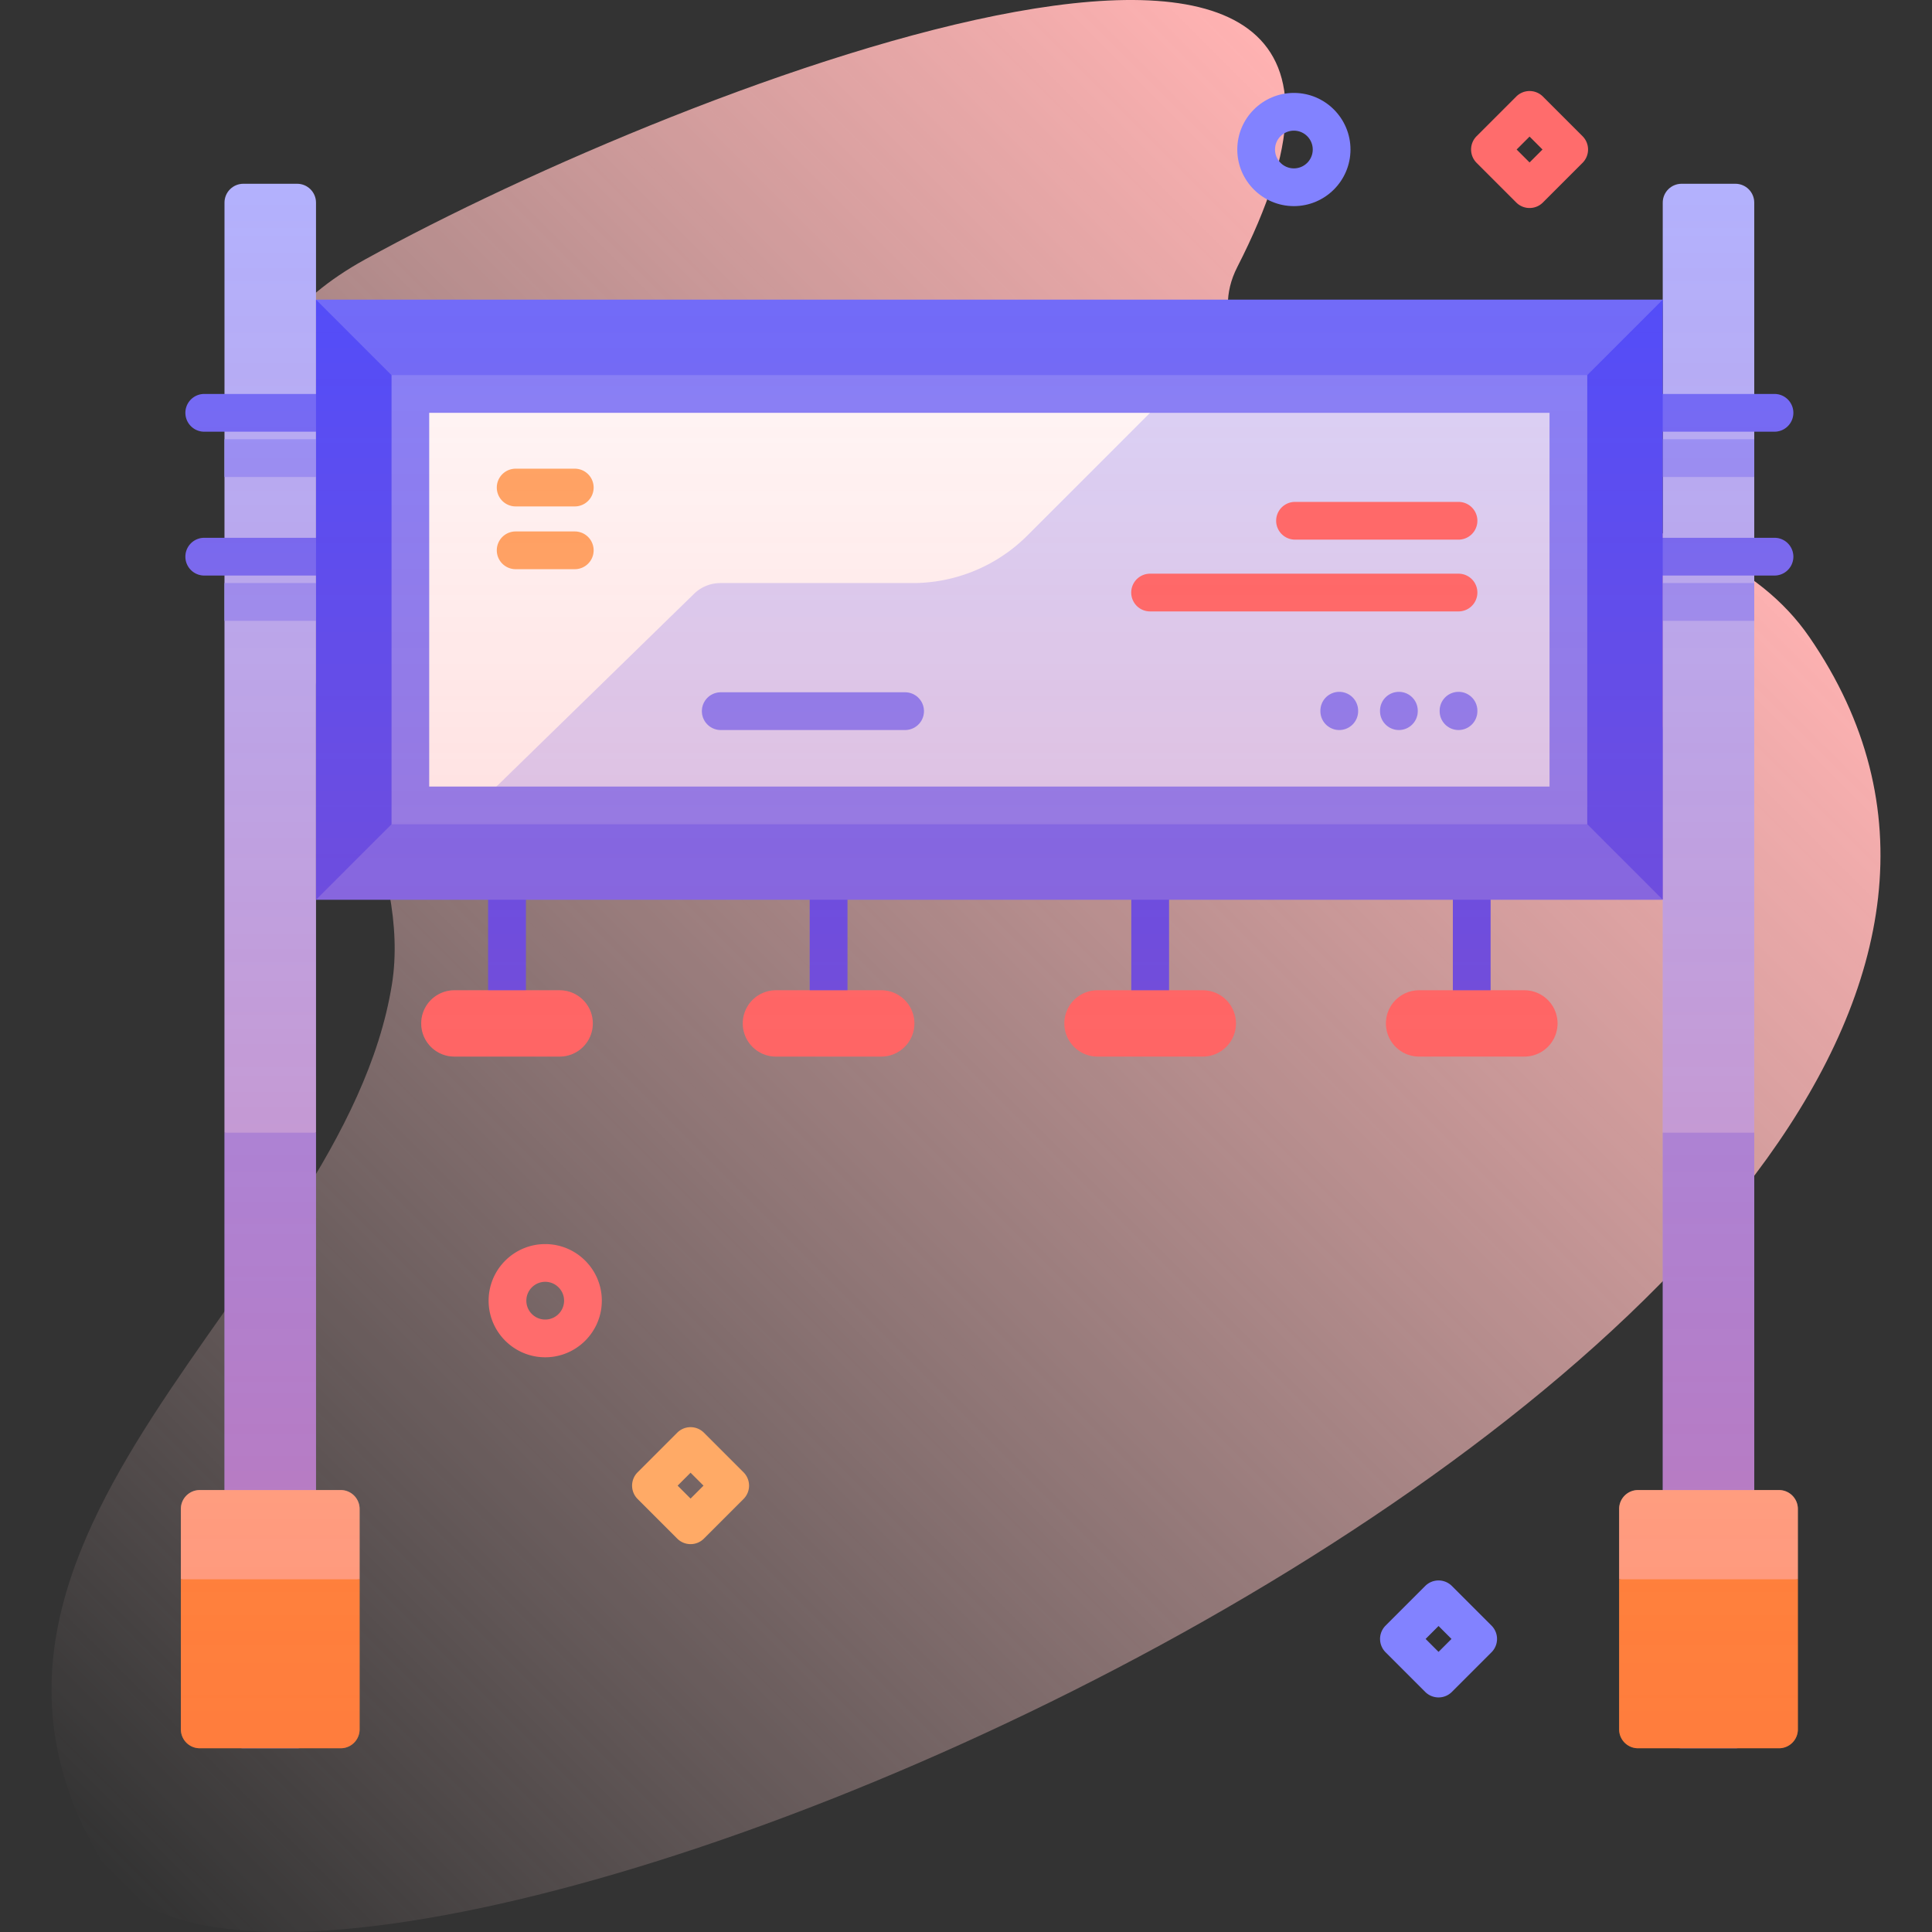<?xml version="1.0" encoding="UTF-8"?> <svg xmlns="http://www.w3.org/2000/svg" xmlns:xlink="http://www.w3.org/1999/xlink" version="1.1" width="512" height="512" x="0" y="0" viewBox="0 0 512 512" style="enable-background:new 0 0 512 512" xml:space="preserve"><rect x="0" y="0" width="512" height="512" fill="#333333" stroke="none"/><g><linearGradient id="a" x1="1.257" x2="397.041" y1="469.324" y2="73.539" gradientUnits="userSpaceOnUse"><stop offset="0" stop-color="#ffd8d8" stop-opacity="0"></stop><stop offset=".998" stop-color="#ffb2b2"></stop></linearGradient><linearGradient id="b" x1="262.194" x2="262.194" y1="468.144" y2="39.627" gradientUnits="userSpaceOnUse"><stop offset="0" stop-color="#ff4d4d" stop-opacity=".4"></stop><stop offset=".146" stop-color="#ff4d4d" stop-opacity=".342"></stop><stop offset="1" stop-color="#ff4d4d" stop-opacity="0"></stop></linearGradient><path fill="url(#a)" d="M479.509 168.846c-27.361-39.783-94.787-32.753-137.51-62.55-12.395-8.645-21.123-21.802-14.096-35.544 67.025-131.079-146.616-48.594-231.066-2.045C17.17 112.62 113.846 198.818 103.86 260.9 90.895 341.5-27.082 407.306 28.406 495.624c49.945 79.495 574.892-146.79 451.103-326.778z" opacity="1" data-original="url(#a)"></path><path fill="#4d4dff" d="M134.364 267.436a5 5 0 0 1-5-5v-24a5 5 0 1 1 10 0v24a5 5 0 0 1-5 5zM219.584 267.436a5 5 0 0 1-5-5v-24a5 5 0 1 1 10 0v24a5 5 0 0 1-5 5zM304.804 267.436a5 5 0 0 1-5-5v-24a5 5 0 1 1 10 0v24a5 5 0 0 1-5 5zM390.023 267.436a5 5 0 0 1-5-5v-24a5 5 0 1 1 10 0v24a5 5 0 0 1-5 5z" opacity="1" data-original="#4d4dff"></path><path fill="#6c6cff" d="M440.644 238.436h-356.9l3-79.517-3-79.516h356.9l-3 79.516 3 34.544z" opacity="1" data-original="#6c6cff"></path><path fill="#8282ff" d="M420.644 99.403v119.033h-316.9V99.403z" opacity="1" data-original="#8282ff"></path><path fill="#d8d8ff" d="M410.64 109.4v99.04H131.56l45.447-67.433h71.449L304.78 109.4z" opacity="1" data-original="#d8d8ff"></path><path fill="#ffffff" d="m304.784 109.4-32.516 32.516a43.034 43.034 0 0 1-30.429 12.604h-50.925c-2.61 0-5.12 1.02-6.98 2.84l-52.37 51.08h-17.82V109.4z" opacity="1" data-original="#ffffff"></path><path fill="#b2b2ff" d="M83.744 53.7v246.469l-12.125 3-12.125-3V53.7c0-2.76 2.23-5 5-5h14.25c2.76 0 5 2.24 5 5z" opacity="1" data-original="#b2b2ff"></path><path fill="#6c6cff" d="M83.744 114.403H54.129a5 5 0 1 1 0-10h29.615a5 5 0 1 1 0 10zM83.744 152.523H54.129a5 5 0 1 1 0-10h29.615a5 5 0 1 1 0 10z" opacity="1" data-original="#6c6cff"></path><path fill="#9393ff" d="M59.494 116.4h24.25v10h-24.25zM59.494 154.52h24.25v10h-24.25zM78.744 463.302H64.49a5 5 0 0 1-5-5V300.169h24.254v158.132a5 5 0 0 1-5 5.001z" opacity="1" data-original="#9393ff"></path><path fill="#ffc498" d="m95.298 418.532-23.68 3-23.683-3v-18.651a5 5 0 0 1 5-5h37.363a5 5 0 0 1 5 5z" opacity="1" data-original="#ffc498"></path><path fill="#ff9c33" d="M90.298 463.302H52.936a5 5 0 0 1-5-5v-39.77h47.363v39.77a5.001 5.001 0 0 1-5.001 5z" opacity="1" data-original="#ff9c33"></path><path fill="#b2b2ff" d="M464.894 53.7v246.469l-12.125 3-12.125-3V53.7c0-2.76 2.24-5 5-5h14.25c2.77 0 5 2.24 5 5z" opacity="1" data-original="#b2b2ff"></path><path fill="#9393ff" d="M440.644 116.4h24.25v10h-24.25zM440.644 154.52h24.25v10h-24.25zM459.898 463.302h-14.254a5 5 0 0 1-5-5V300.169h24.254v158.132a5 5 0 0 1-5 5.001z" opacity="1" data-original="#9393ff"></path><path fill="#ffc498" d="m476.452 418.532-23.683 3-23.68-3v-18.651a5 5 0 0 1 5-5h37.363a5 5 0 0 1 5 5z" opacity="1" data-original="#ffc498"></path><path fill="#ff9c33" d="M471.452 463.302h-37.363a5 5 0 0 1-5-5v-39.77h47.363v39.77a5 5 0 0 1-5 5z" opacity="1" data-original="#ff9c33"></path><path fill="#ff6c6c" d="M148.319 280H120.41a8.782 8.782 0 0 1 0-17.564h27.909a8.782 8.782 0 0 1 0 17.564zM233.538 280h-27.909a8.782 8.782 0 0 1 0-17.564h27.909a8.782 8.782 0 0 1 8.782 8.782 8.78 8.78 0 0 1-8.782 8.782zM318.758 280h-27.909a8.782 8.782 0 0 1 0-17.564h27.909a8.782 8.782 0 0 1 0 17.564zM403.978 280h-27.909a8.782 8.782 0 0 1 0-17.564h27.909a8.782 8.782 0 0 1 0 17.564z" opacity="1" data-original="#ff6c6c"></path><path fill="#6c6cff" d="M470.258 114.403h-29.614a5 5 0 1 1 0-10h29.614a5 5 0 1 1 0 10zM470.258 152.523h-29.614a5 5 0 1 1 0-10h29.614a5 5 0 1 1 0 10z" opacity="1" data-original="#6c6cff"></path><g fill="#4d4dff"><path d="m103.744 99.403-20-20v159.033l20-20zM420.644 99.403l20-20v159.033l-20-20z" fill="#4d4dff" opacity="1" data-original="#4d4dff"></path></g><path fill="#ff6c6c" d="M386.522 143.007h-43.328a5 5 0 1 1 0-10h43.328a5 5 0 1 1 0 10zM386.522 162.033h-81.738a5 5 0 1 1 0-10h81.738a5 5 0 1 1 0 10z" opacity="1" data-original="#ff6c6c"></path><path fill="#8282ff" d="M354.919 193.463a5 5 0 0 1-5-5v-.115a5 5 0 1 1 10 0v.115a5 5 0 0 1-5 5zM370.721 193.463a5 5 0 0 1-5-5v-.115a5 5 0 1 1 10 0v.115a5 5 0 0 1-5 5zM386.522 193.463a5 5 0 0 1-5-5v-.115a5 5 0 1 1 10 0v.115a5 5 0 0 1-5 5zM239.86 193.463h-48.854a5 5 0 1 1 0-10h48.854a5 5 0 1 1 0 10z" opacity="1" data-original="#8282ff"></path><path fill="#ffaa66" d="M152.321 150.84h-15.665a5 5 0 1 1 0-10h15.665a5 5 0 1 1 0 10zM152.321 134.207h-15.665a5 5 0 1 1 0-10h15.665a5 5 0 1 1 0 10z" opacity="1" data-original="#ffaa66"></path><path fill="url(#b)" d="M471.452 394.881h-6.558V152.523h5.364a5 5 0 1 0 0-10h-5.364v-28.121h5.364a5 5 0 1 0 0-10h-5.364V53.7c0-2.76-2.23-5-5-5h-14.25c-2.76 0-5 2.24-5 5v25.704-.001h-356.9V53.7c0-2.76-2.24-5-5-5h-14.25c-2.77 0-5 2.24-5 5v50.703h-5.365a5 5 0 1 0 0 10h5.365v28.121h-5.365a5 5 0 1 0 0 10h5.365v242.357h-6.558a5 5 0 0 0-5 5v58.421a5 5 0 0 0 5 5h37.363a5 5 0 0 0 5-5v-58.421a5 5 0 0 0-5-5h-6.554V238.436h45.62v24h-8.954a8.782 8.782 0 0 0 0 17.564h27.909a8.782 8.782 0 0 0 0-17.564h-8.955v-24h75.22v24h-8.955a8.782 8.782 0 0 0 0 17.564h27.909a8.782 8.782 0 0 0 0-17.564h-8.954v-24h75.22v24h-8.955a8.782 8.782 0 0 0 0 17.564h27.909a8.782 8.782 0 0 0 0-17.564h-8.954v-24h75.22v24h-8.955a8.782 8.782 0 0 0 0 17.564h27.909a8.782 8.782 0 0 0 0-17.564h-8.954v-24h45.62v-.001 156.446h-6.555a5 5 0 0 0-5 5v58.421a5 5 0 0 0 5 5h37.363a5 5 0 0 0 5-5v-58.421a5 5 0 0 0-5.001-5z" opacity="1" data-original="url(#b)"></path><path fill="#ffaa66" d="M183.009 409.211a4.983 4.983 0 0 1-3.535-1.464l-10.5-10.5a5 5 0 0 1 0-7.071l10.5-10.5a5 5 0 0 1 7.07 0l10.5 10.5a5 5 0 0 1 0 7.071l-10.5 10.5a4.984 4.984 0 0 1-3.535 1.464zm-3.429-15.5 3.429 3.429 3.429-3.429-3.429-3.429z" opacity="1" data-original="#ffaa66"></path><path fill="#8282ff" d="M381.23 449.835a4.983 4.983 0 0 1-3.535-1.464l-10.5-10.5a5 5 0 0 1 0-7.071l10.5-10.5a5 5 0 0 1 7.07 0l10.5 10.5a5 5 0 0 1 0 7.071l-10.5 10.5a4.981 4.981 0 0 1-3.535 1.464zm-3.428-15.5 3.429 3.429 3.429-3.429-3.429-3.429z" opacity="1" data-original="#8282ff"></path><path fill="#ff6c6c" d="M405.352 55.124a4.983 4.983 0 0 1-3.535-1.464l-10.5-10.5a5 5 0 0 1 0-7.071l10.5-10.5a5 5 0 0 1 7.07 0l10.5 10.5a5 5 0 0 1 0 7.071l-10.5 10.5a4.984 4.984 0 0 1-3.535 1.464zm-3.429-15.5 3.429 3.429 3.429-3.429-3.429-3.429zM144.489 359.694c-8.271 0-15-6.729-15-15s6.729-15 15-15 15 6.729 15 15-6.728 15-15 15zm0-20c-2.757 0-5 2.243-5 5s2.243 5 5 5 5-2.243 5-5-2.243-5-5-5z" opacity="1" data-original="#ff6c6c"></path><path fill="#8282ff" d="M342.893 54.624c-8.271 0-15-6.729-15-15s6.729-15 15-15 15 6.729 15 15-6.729 15-15 15zm0-20c-2.757 0-5 2.243-5 5s2.243 5 5 5 5-2.243 5-5-2.244-5-5-5z" opacity="1" data-original="#8282ff"></path></g></svg> 